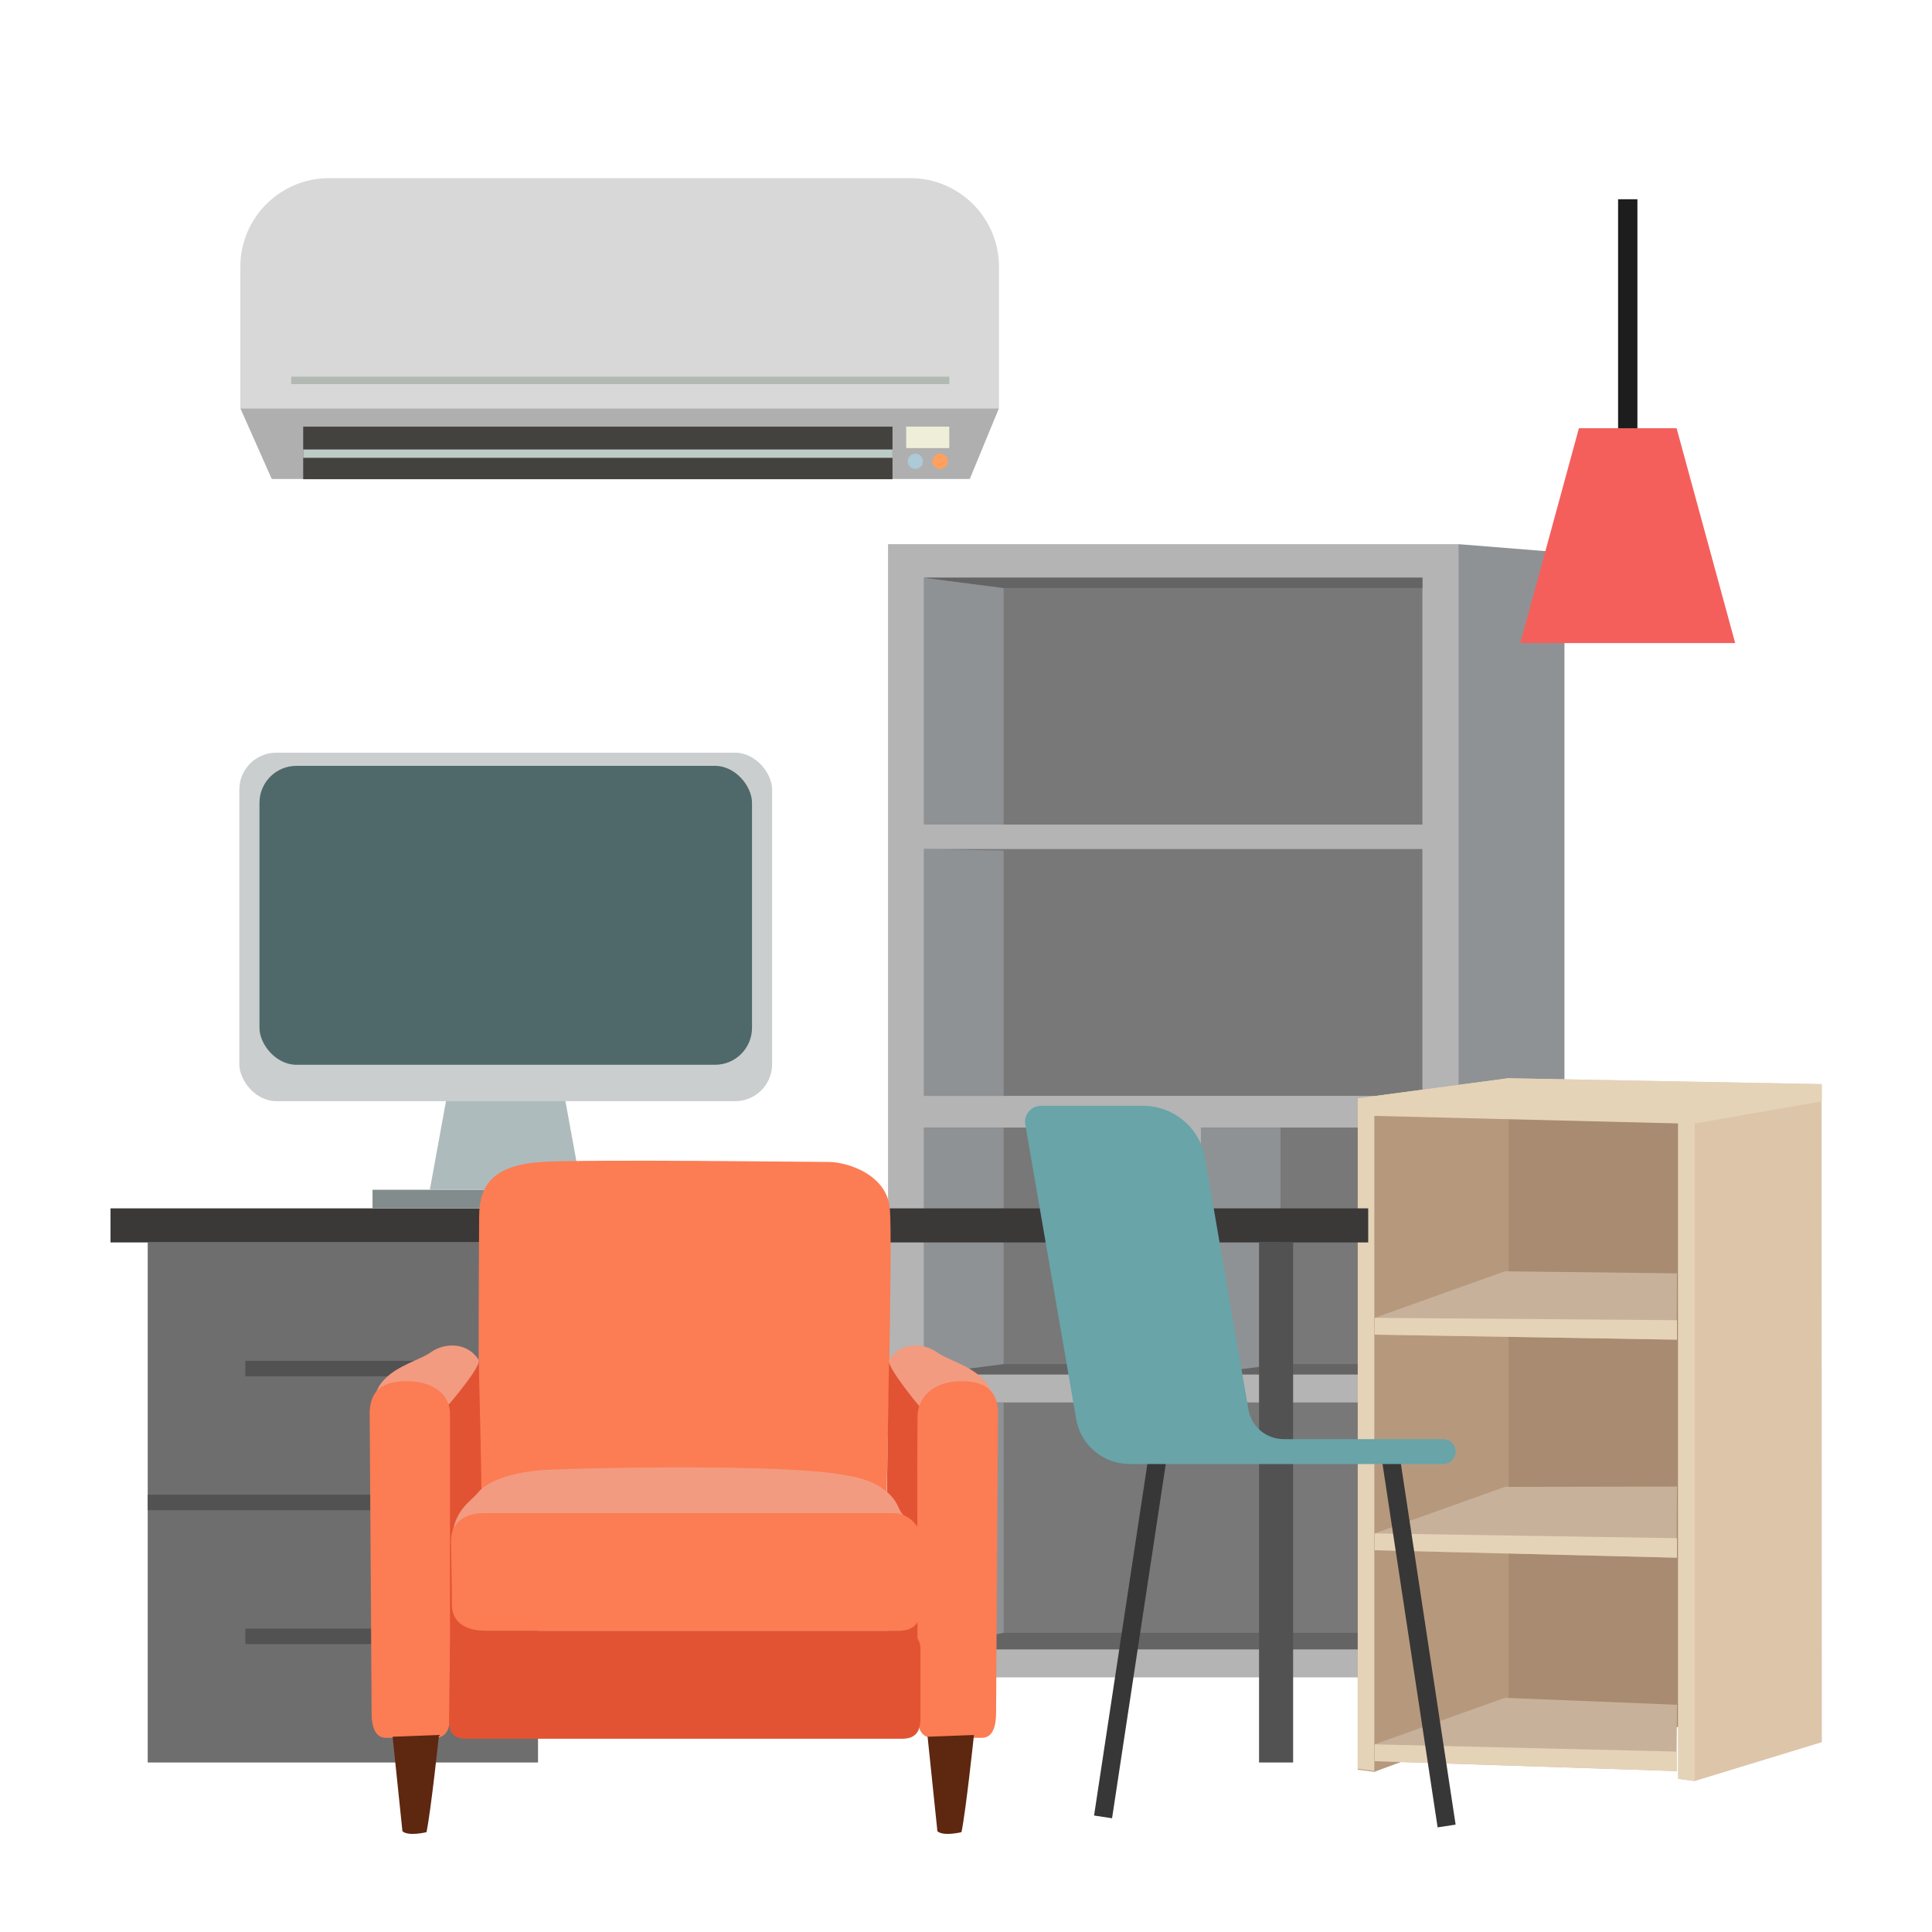 <?xml version="1.0" encoding="UTF-8"?><svg id="_レイヤー_2" xmlns="http://www.w3.org/2000/svg" viewBox="0 0 100 100"><defs><style>.cls-1,.cls-2{fill:none;}.cls-3{fill:#f45f5c;}.cls-4{fill:#68a4a8;}.cls-5{fill:#f29b80;}.cls-6{fill:#fc7c54;}.cls-7{fill:#ffa05e;}.cls-8{fill:#efeed9;}.cls-9{fill:#e5d3b8;}.cls-10{fill:#b4b4b4;}.cls-11{fill:#8f9294;}.cls-12{fill:#b6997d;}.cls-13{fill:#b2b8b2;}.cls-14{fill:#d8d8d8;}.cls-15{fill:#aebbbc;}.cls-16{fill:#bdccc7;}.cls-17{fill:#cacecf;}.cls-18{fill:#ddc5a9;}.cls-19{fill:#accad7;}.cls-20{fill:#afafaf;}.cls-21{fill:#e25333;}.cls-22{fill:#c8b19a;}.cls-23{fill:#a88b71;}.cls-24{fill:#44423f;}.cls-25{fill:#6e6e6e;}.cls-26{fill:#646465;}.cls-27{fill:#383737;}.cls-28{fill:#3b3838;}.cls-29{fill:#5e2710;}.cls-30{fill:#787878;}.cls-31{fill:#525252;}.cls-32{fill:#4f696b;}.cls-33{fill:#828c8c;}.cls-2{stroke:#1d1d1d;stroke-miterlimit:10;}</style></defs><g id="_レイヤー_1-2"><rect class="cls-1" width="100" height="100"/><polygon class="cls-20" points="50.196 24.792 14.066 24.792 12.44 21.13 51.706 21.13 50.196 24.792"/><path class="cls-14" d="m17.029,9.221h30.089c2.533,0,4.589,2.056,4.589,4.589v7.32H12.44v-7.32c0-2.533,2.056-4.589,4.589-4.589Z"/><rect class="cls-24" x="15.693" y="22.083" width="30.503" height="2.721"/><rect class="cls-13" x="15.072" y="19.496" width="34.063" height=".385"/><rect class="cls-16" x="15.693" y="23.265" width="30.503" height=".432"/><rect class="cls-8" x="46.903" y="22.083" width="2.232" height="1.11"/><path class="cls-19" d="m47.774,23.876c0,.218-.177.395-.395.395s-.395-.177-.395-.395.177-.395.395-.395.395.177.395.395Z"/><path class="cls-7" d="m49.055,23.876c0,.218-.177.395-.395.395s-.395-.177-.395-.395.177-.395.395-.395.395.177.395.395Z"/><rect class="cls-10" x="45.965" y="28.166" width="29.521" height="58.655"/><rect class="cls-30" x="47.828" y="29.902" width="25.795" height="12.777"/><rect class="cls-30" x="47.828" y="43.946" width="25.795" height="12.777"/><rect class="cls-30" x="47.828" y="72.591" width="25.795" height="12.777"/><rect class="cls-30" x="47.828" y="58.362" width="12.468" height="12.777"/><rect class="cls-30" x="62.159" y="58.362" width="11.465" height="12.777"/><polygon class="cls-11" points="75.486 28.166 80.976 28.606 80.976 84.464 75.486 86.821 75.486 28.166"/><polygon class="cls-11" points="62.159 71.138 66.278 70.671 66.278 58.362 62.159 58.362 62.159 71.138"/><polygon class="cls-11" points="47.828 71.138 51.947 70.671 51.947 58.362 47.828 58.362 47.828 71.138"/><polygon class="cls-11" points="47.828 85.368 51.947 84.514 51.947 72.591 47.828 72.591 47.828 85.368"/><polygon class="cls-11" points="47.828 56.723 51.947 56.723 51.947 44.026 47.828 43.946 47.828 56.723"/><polygon class="cls-11" points="47.828 42.679 51.947 42.679 51.947 30.436 47.828 29.902 47.828 42.679"/><polygon class="cls-26" points="47.828 29.902 51.947 30.436 73.623 30.436 73.623 29.902 47.828 29.902"/><polygon class="cls-26" points="47.828 71.138 51.947 70.605 60.296 70.605 60.296 71.138 47.828 71.138"/><polygon class="cls-26" points="47.828 85.368 51.947 84.514 73.623 84.514 73.623 85.368 47.828 85.368"/><polygon class="cls-26" points="62.159 71.138 66.278 70.605 73.623 70.605 73.623 71.138 62.159 71.138"/><polygon class="cls-23" points="70.278 56.849 70.278 91.598 71.567 88.572 90.073 89.567 91.03 57.714 70.278 56.849"/><polygon class="cls-18" points="86.861 57.494 86.861 92.074 87.717 92.185 94.297 90.175 94.286 56.109 86.861 57.494"/><polygon class="cls-9" points="87.717 92.185 86.861 92.074 86.861 57.494 87.717 57.605 87.717 92.185"/><polygon class="cls-12" points="70.278 56.849 70.278 91.598 71.134 91.709 78.089 89.144 78.089 55.811 70.278 56.849"/><polygon class="cls-9" points="71.134 91.665 70.278 91.553 70.278 56.846 71.134 56.958 71.134 91.665"/><polygon class="cls-9" points="94.297 56.114 78.062 55.811 70.278 56.849 70.278 57.737 87.636 58.168 94.297 57.002 94.297 56.114"/><polygon class="cls-9" points="94.297 56.114 78.062 55.811 70.278 56.849 87.636 57.28 94.297 56.114"/><polygon class="cls-22" points="86.799 88.238 77.898 87.879 71.15 90.288 71.128 91.157 86.776 91.671 86.799 88.238"/><polygon class="cls-9" points="86.799 91.671 71.15 91.157 71.15 90.288 86.799 90.663 86.799 91.671"/><polygon class="cls-22" points="86.799 76.943 77.898 76.96 71.15 79.369 71.128 80.238 86.776 80.626 86.799 76.943"/><polygon class="cls-9" points="86.799 80.626 71.15 80.238 71.15 79.369 86.799 79.617 86.799 80.626"/><polygon class="cls-22" points="86.799 65.908 77.898 65.802 71.15 68.212 71.128 69.081 86.776 69.341 86.799 65.908"/><polygon class="cls-9" points="86.799 69.341 71.15 69.081 71.15 68.212 86.799 68.333 86.799 69.341"/><rect class="cls-25" x="7.645" y="64.307" width="20.203" height="26.919"/><rect class="cls-31" x="7.645" y="77.366" width="20.203" height=".802"/><rect class="cls-31" x="12.696" y="70.436" width="10.101" height=".802"/><rect class="cls-31" x="12.696" y="84.296" width="10.101" height=".802"/><rect class="cls-28" x="5.721" y="62.544" width="65.098" height="1.764"/><rect class="cls-31" x="65.168" y="64.307" width="1.764" height="26.919"/><rect class="cls-33" x="19.282" y="61.582" width="13.789" height=".962"/><polygon class="cls-15" points="30.105 61.582 28.873 54.847 23.476 54.847 22.248 61.582 30.105 61.582"/><rect class="cls-17" x="12.387" y="38.959" width="27.578" height="18.038" rx="1.913" ry="1.913"/><rect class="cls-32" x="13.43" y="39.64" width="25.494" height="15.473" rx="1.913" ry="1.913"/><rect class="cls-27" x="58.106" y="74.378" width=".942" height="19.776" transform="translate(13.296 -7.83) rotate(8.623)"/><rect class="cls-27" x="72.923" y="74.849" width=".942" height="19.776" transform="translate(-11.875 11.962) rotate(-8.623)"/><path class="cls-4" d="m64.622,72.966l-2.255-13.049c-.268-1.549-1.625-2.682-3.214-2.682h-5.258c-.52,0-.914.463-.827.97l2.638,15.262c.231,1.335,1.4,2.311,2.769,2.311h1.393s5.24,0,5.24,0h9.584c.359,0,.651-.288.651-.644h0c0-.356-.291-.644-.651-.644h-8.244c-.903,0-1.674-.644-1.826-1.524Z"/><line class="cls-2" x1="84.252" y1="22.782" x2="84.252" y2="10.313"/><polygon class="cls-3" points="89.813 33.286 78.691 33.286 81.724 22.165 86.78 22.165 89.813 33.286"/><path class="cls-6" d="m24.837,77.451c-.113-6.722-.036-13.363-.036-14.487,0-1.633.742-2.672,3.266-2.821,2.524-.148,13.857,0,14.822,0s3.024.645,3.172,2.427c.148,1.782-.189,15.561-.189,15.561l-20.478.497-.558-1.177Z"/><path class="cls-21" d="m22.945,72.331l1.831-1.944s.196,7.317.149,8.995c0,.019-.006,5.044-.015,5.061-1.301,2.4-1.817,2.795-1.817,2.795l-.148-14.907Z"/><path class="cls-5" d="m19.481,72.034c.495-1.237,2.128-1.548,2.821-2.043.693-.495,1.881-.544,2.475.396.148.346-1.553,2.315-1.553,2.315-1.089-1.237-1.664-1.114-2.307-1.064-.643.049-1.435.396-1.435.396Z"/><path class="cls-6" d="m19.134,73.222c0-.891.297-1.732,1.881-1.732s2.277.823,2.277,1.683v15.54c0,.544-.049,1.237-.792,1.237h-2.524c-.544,0-.742-.544-.742-1.287s-.099-15.441-.099-15.441Z"/><path class="cls-21" d="m47.847,72.331l-1.831-1.944s-.198,11.037-.148,12.621c1.831,3.415,1.831,3.55,1.831,3.55l.148-14.227Z"/><path class="cls-5" d="m51.311,72.034c-.495-1.237-2.128-1.548-2.821-2.043-.693-.495-1.881-.544-2.475.396-.148.346,1.576,2.408,1.576,2.408,1.089-1.237,1.641-1.206,2.284-1.157.643.049,1.435.396,1.435.396Z"/><path class="cls-6" d="m51.657,73.222c0-.891-.297-1.732-1.881-1.732s-2.227.94-2.277,1.683c-.049.742,0,14.996,0,15.54s.049,1.237.792,1.237h2.524c.544,0,.742-.544.742-1.287s.099-15.441.099-15.441Z"/><path class="cls-5" d="m23.415,79.383c.198-1.311.965-1.671,1.361-2.166.396-.495,1.633-1.039,3.514-1.138,1.881-.099,12.422-.346,15.589.297,1.534.247,2.326.94,2.623,1.633.297.693.99,1.053.99,1.053l-13.56,2.178-10.517-1.856Z"/><path class="cls-21" d="m23.292,85.396c0-.742.297-.99,1.188-.99h22.073c.594,0,1.089.297,1.089.94v3.365c0,.495.049,1.287-.94,1.287h-22.568c-.693,0-.891-.346-.891-.891s.049-3.712.049-3.712Z"/><path class="cls-29" d="m20.322,89.893l.508,4.893c.323.277,1.246.046,1.246.046.231-1.108.646-5.031.646-5.031l-2.4.092Z"/><path class="cls-29" d="m48.012,89.893l.508,4.893c.323.277,1.246.046,1.246.046.231-1.108.646-5.031.646-5.031l-2.4.092Z"/><path class="cls-6" d="m23.341,79.755c0-1.039.841-1.435,1.683-1.435h21.231c.693,0,1.435.594,1.435,1.435v3.167c0,.693-.099,1.485-1.138,1.485h-21.429c-1.089,0-1.732-.495-1.732-1.336s-.049-3.316-.049-3.316Z"/></g></svg>